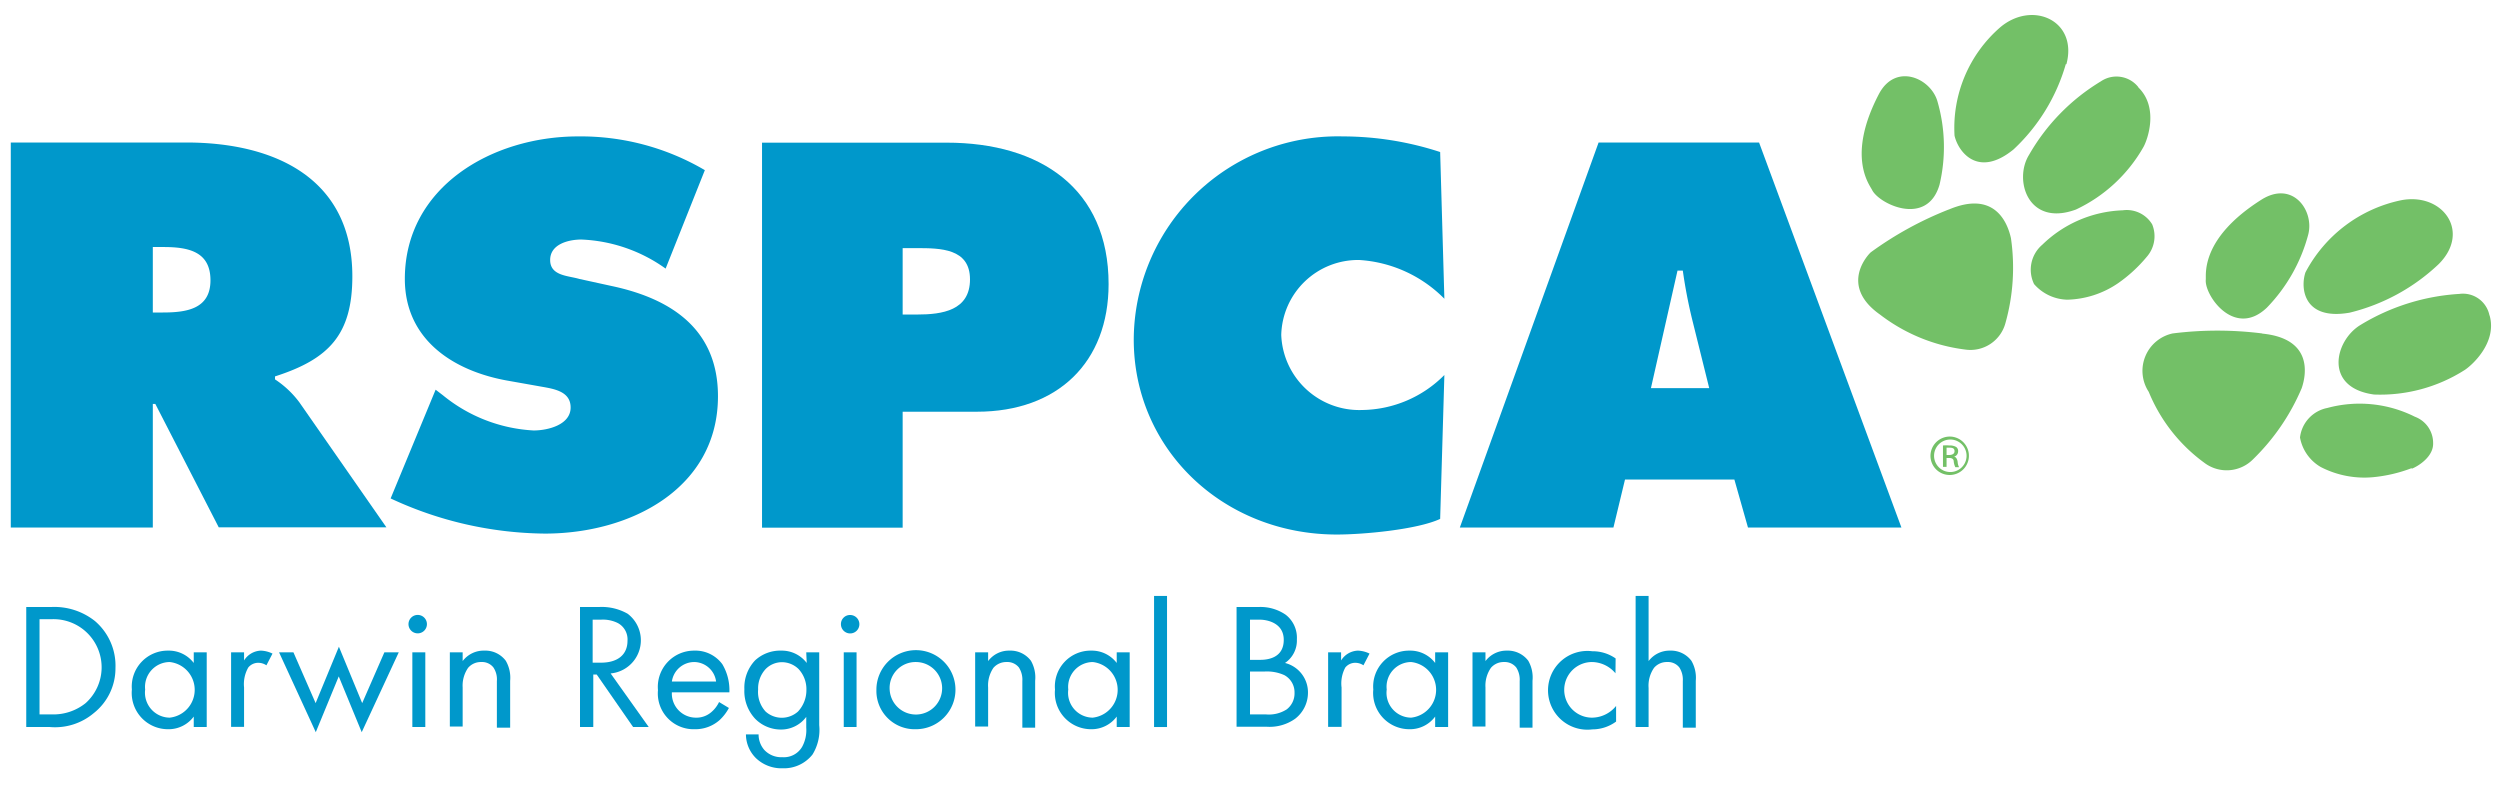 <svg id="Layer_1" data-name="Layer 1" xmlns="http://www.w3.org/2000/svg" viewBox="0 0 160 51">
  <g>
    <path d="M159.33,20.21a1.73,1.73,0,0,0-1.93-1.4,13.75,13.75,0,0,0-6.35,2c-1.63,1-2.35,4,.89,4.44a10.07,10.07,0,0,0,5.8-1.57c.45-.29,2.1-1.75,1.59-3.51" style="fill: #73c067"/>
    <path d="M147.73,15c.39-1.53-1-3.48-3-2.22-3.9,2.47-3.53,4.76-3.56,5.12-.09,1,1.83,3.77,3.91,1.79A10.62,10.62,0,0,0,147.73,15" style="fill: #73c067"/>
    <path d="M156.09,16.89c2.07-2.09.21-4.6-2.44-4.07a9,9,0,0,0-6.1,4.61c-.34,1-.13,3.1,2.83,2.58a12.62,12.62,0,0,0,5.71-3.12" style="fill: #73c067"/>
    <path d="M154.35,30c.41-.16,1.4-.77,1.37-1.64a1.79,1.79,0,0,0-1.17-1.69,7.89,7.89,0,0,0-5.6-.56A2.18,2.18,0,0,0,147.2,28a2.75,2.75,0,0,0,1.33,1.89,6.08,6.08,0,0,0,3.35.65,9.41,9.41,0,0,0,2.47-.58" style="fill: #73c067"/>
    <path d="M144.78,21.34a22.94,22.94,0,0,0-5.73,0,2.45,2.45,0,0,0-1.53,3.74,10.56,10.56,0,0,0,3.56,4.54,2.37,2.37,0,0,0,3.12-.23,13.92,13.92,0,0,0,3.11-4.55c.34-1,.62-3.18-2.53-3.49" style="fill: #73c067"/>
    <path d="M124.58,29.12h.16c.19,0,.35-.07.35-.24s-.09-.23-.35-.23h-.16Zm0,.76h-.23V28.51a2.25,2.25,0,0,1,.4,0,.81.81,0,0,1,.45.1.32.32,0,0,1,.12.28.35.35,0,0,1-.27.34h0c.12,0,.21.13.24.33a.84.84,0,0,0,.09.34h-.24a1.16,1.16,0,0,1-.1-.35c0-.18-.12-.24-.3-.24h-.16v.59Zm.24-1.75a1,1,0,0,0,0,2.08,1,1,0,0,0,0-2.08Zm0-.19a1.23,1.23,0,1,1-1.27,1.23,1.24,1.24,0,0,1,1.27-1.23Z" style="fill: #73c067"/>
    <path d="M124,6.5C123.58,5,121.33,4,120.26,6c-2.1,4-.61,5.82-.45,6.15.44.91,3.53,2.39,4.32-.33A10.48,10.48,0,0,0,124,6.5" style="fill: #73c067"/>
    <path d="M124.74,13.4a22.29,22.29,0,0,0-5,2.74c-.12.09-2.1,2.11.59,4a11.22,11.22,0,0,0,5.43,2.23,2.32,2.32,0,0,0,2.59-1.7,13.1,13.1,0,0,0,.35-5.43c-.24-1.08-1.1-3.06-4-1.82" style="fill: #73c067"/>
    <path d="M132.25,4.11C133,1.31,130.06,0,128,1.76a8.53,8.53,0,0,0-2.91,6.92c.22,1,1.48,2.76,3.78.88a12,12,0,0,0,3.34-5.45" style="fill: #73c067"/>
    <path d="M136.84,5.56a1.78,1.78,0,0,0-2.39-.35,13.06,13.06,0,0,0-4.59,4.7c-1,1.6-.07,4.63,3,3.5a9.72,9.72,0,0,0,4.32-4c.26-.46,1-2.51-.32-3.81" style="fill: #73c067"/>
    <path d="M137.39,16.44a2,2,0,0,0,.35-2.08,1.9,1.9,0,0,0-1.89-.9,7.76,7.76,0,0,0-5.14,2.2,2.1,2.1,0,0,0-.53,2.52,2.91,2.91,0,0,0,2.13,1,6,6,0,0,0,3.24-1.05,9.21,9.21,0,0,0,1.84-1.69" style="fill: #73c067"/>
    <path d="M9.78,20h.64c1.53,0,3.05-.23,3.05-2.06s-1.39-2.13-3-2.13H9.78V20ZM.69,9.12H11.91c5.76,0,10.64,2.35,10.64,8.56,0,3.73-1.49,5.3-4.95,6.41v.19a6.16,6.16,0,0,1,1.56,1.47l5.57,8H14L9.94,25.85H9.78v7.91H.69Z" style="fill: #0098cb"/>
    <path d="M27.88,24.94l.47.36a10,10,0,0,0,5.8,2.25c.91,0,2.37-.36,2.37-1.47s-1.22-1.21-2.07-1.37l-1.86-.33c-3.63-.62-6.68-2.68-6.68-6.53C25.91,12,31.44,8.73,37,8.73a15.67,15.67,0,0,1,8.11,2.16l-2.51,6.3a9.94,9.94,0,0,0-5.39-1.86c-.82,0-2,.29-2,1.31s1.15,1,1.86,1.21l2.1.46c3.94.84,6.78,2.87,6.78,7.05,0,5.88-5.56,8.79-11.08,8.79A23.8,23.8,0,0,1,25,31.9Z" style="fill: #0098cb"/>
    <path d="M57.77,20.13h.92c1.62,0,3.39-.26,3.39-2.25s-1.9-2-3.43-2h-.88v4.28Zm-9-11H60.58c6,0,10.37,2.94,10.37,9.05,0,5-3.25,8.17-8.43,8.17H57.77v7.42h-9Z" style="fill: #0098cb"/>
    <path d="M92.44,19.12A8.39,8.39,0,0,0,87,16.64a4.92,4.92,0,0,0-5,4.8,5,5,0,0,0,5.18,4.8A7.53,7.53,0,0,0,92.44,24l-.27,9.21c-1.49.69-4.94,1-6.61,1-7.28,0-13-5.46-13-12.48A13.06,13.06,0,0,1,85.94,8.73a20.12,20.12,0,0,1,6.23,1Z" style="fill: #0098cb"/>
    <path d="M109.39,24.84l-1.08-4.35a31.63,31.63,0,0,1-.61-3.17h-.34l-1.7,7.52Zm-6.13,8.92H93.43l8.88-24.64h10.27l9.11,24.64h-9.82L111,30.69h-7Z" style="fill: #0098cb"/>
  </g>
  <g>
    <path d="M1.68,38.85H3.25a4.17,4.17,0,0,1,2.83.9,3.76,3.76,0,0,1,1.31,3A3.65,3.65,0,0,1,6,45.64a3.84,3.84,0,0,1-2.81.89H1.68Zm.85,6.87h.75A3.29,3.29,0,0,0,5.48,45a3.08,3.08,0,0,0-2.2-5.37H2.53Z" style="fill: #0098cb"/>
    <path d="M12.4,41.75h.83v4.78H12.4v-.67a2,2,0,0,1-1.63.81,2.32,2.32,0,0,1-2.33-2.54,2.3,2.3,0,0,1,2.33-2.49,2,2,0,0,1,1.63.79ZM9.29,44.13a1.6,1.6,0,0,0,1.57,1.8,1.79,1.79,0,0,0,0-3.56A1.59,1.59,0,0,0,9.29,44.13Z" style="fill: #0098cb"/>
    <path d="M14.79,41.75h.83v.52a1.32,1.32,0,0,1,1.08-.63,1.84,1.84,0,0,1,.74.19l-.39.75a.93.93,0,0,0-.49-.16.82.82,0,0,0-.67.3A2.14,2.14,0,0,0,15.62,44v2.52h-.83Z" style="fill: #0098cb"/>
    <path d="M18.78,41.75,20.2,45l1.49-3.61L23.18,45l1.42-3.25h.92l-2.37,5.11-1.47-3.57-1.47,3.57-2.35-5.11Z" style="fill: #0098cb"/>
    <path d="M26.81,39.36a.59.59,0,0,1,0,1.17.59.59,0,1,1,0-1.17Zm.41,2.39v4.78h-.83V41.75Z" style="fill: #0098cb"/>
    <path d="M28.79,41.75h.82v.56A1.68,1.68,0,0,1,31,41.64a1.63,1.63,0,0,1,1.37.65,2.16,2.16,0,0,1,.28,1.28v3H31.8V43.59a1.37,1.37,0,0,0-.22-.87.92.92,0,0,0-.78-.35,1.07,1.07,0,0,0-.84.37A2,2,0,0,0,29.61,44v2.5h-.82Z" style="fill: #0098cb"/>
    <path d="M38.31,38.85a3.35,3.35,0,0,1,1.86.43,2.13,2.13,0,0,1-1.09,3.82l2.44,3.43h-1l-2.33-3.36h-.22v3.36h-.85V38.85Zm-.38,3.56h.54c1.06,0,1.69-.51,1.69-1.4a1.19,1.19,0,0,0-.61-1.13,2.13,2.13,0,0,0-1.1-.22h-.52Z" style="fill: #0098cb"/>
    <path d="M46.65,45.31a3,3,0,0,1-.59.77,2.34,2.34,0,0,1-1.59.59,2.29,2.29,0,0,1-2.36-2.5,2.32,2.32,0,0,1,2.32-2.53,2.14,2.14,0,0,1,1.8.87,3.24,3.24,0,0,1,.45,1.8H43a1.54,1.54,0,0,0,1.52,1.62,1.45,1.45,0,0,0,1-.35,1.93,1.93,0,0,0,.5-.65Zm-.82-1.69a1.43,1.43,0,0,0-1.4-1.25A1.45,1.45,0,0,0,43,43.62Z" style="fill: #0098cb"/>
    <path d="M51.6,41.75h.83v4.66A3,3,0,0,1,52,48.29a2.33,2.33,0,0,1-1.91.88,2.36,2.36,0,0,1-1.7-.64A2.15,2.15,0,0,1,47.74,47h.81a1.5,1.5,0,0,0,.37,1,1.48,1.48,0,0,0,1.15.46,1.35,1.35,0,0,0,1.27-.67,2.23,2.23,0,0,0,.26-1.22v-.69a2,2,0,0,1-1.63.81A2.3,2.3,0,0,1,48.33,46a2.59,2.59,0,0,1-.69-1.89,2.53,2.53,0,0,1,.69-1.85A2.37,2.37,0,0,1,50,41.64a2,2,0,0,1,1.63.79ZM49,42.82a1.83,1.83,0,0,0-.48,1.31A1.85,1.85,0,0,0,49,45.54a1.55,1.55,0,0,0,2.07,0,2,2,0,0,0,.54-1.38,1.89,1.89,0,0,0-.51-1.35,1.53,1.53,0,0,0-1.08-.43A1.47,1.47,0,0,0,49,42.82Z" style="fill: #0098cb"/>
    <path d="M54.41,39.36a.59.59,0,1,1-.59.59A.58.58,0,0,1,54.41,39.36Zm.41,2.39v4.78H54V41.75Z" style="fill: #0098cb"/>
    <path d="M56.09,44.16a2.53,2.53,0,1,1,2.53,2.51A2.45,2.45,0,0,1,56.09,44.16Zm.85,0a1.68,1.68,0,1,0,1.68-1.79A1.66,1.66,0,0,0,56.94,44.16Z" style="fill: #0098cb"/>
    <path d="M62.41,41.75h.83v.56a1.66,1.66,0,0,1,1.37-.67,1.64,1.64,0,0,1,1.37.65,2.15,2.15,0,0,1,.27,1.28v3h-.82V43.59a1.44,1.44,0,0,0-.22-.87.94.94,0,0,0-.79-.35,1.09,1.09,0,0,0-.84.37A2,2,0,0,0,63.24,44v2.5h-.83Z" style="fill: #0098cb"/>
    <path d="M71.47,41.75h.83v4.78h-.83v-.67a2,2,0,0,1-1.63.81,2.32,2.32,0,0,1-2.32-2.54,2.29,2.29,0,0,1,2.32-2.49,2,2,0,0,1,1.63.79Zm-3.1,2.38a1.59,1.59,0,0,0,1.56,1.8,1.79,1.79,0,0,0,0-3.56A1.59,1.59,0,0,0,68.37,44.13Z" style="fill: #0098cb"/>
    <path d="M74.69,38.14v8.39h-.83V38.14Z" style="fill: #0098cb"/>
    <path d="M80.52,38.85a2.84,2.84,0,0,1,1.76.49A1.86,1.86,0,0,1,83,40.92a1.73,1.73,0,0,1-.76,1.51,1.94,1.94,0,0,1,1.47,1.93A2.11,2.11,0,0,1,82.89,46a2.82,2.82,0,0,1-1.84.51H79.14V38.85ZM80,42.23h.65c.45,0,1.51-.1,1.51-1.28s-1.25-1.29-1.49-1.29H80Zm0,3.49h1a2.11,2.11,0,0,0,1.35-.32,1.29,1.29,0,0,0,.5-1.06,1.25,1.25,0,0,0-.65-1.13,2.69,2.69,0,0,0-1.3-.23H80Z" style="fill: #0098cb"/>
    <path d="M85,41.75h.83v.52a1.32,1.32,0,0,1,1.08-.63,1.84,1.84,0,0,1,.74.19l-.39.75a.93.93,0,0,0-.49-.16.82.82,0,0,0-.67.3A2.14,2.14,0,0,0,85.86,44v2.52H85Z" style="fill: #0098cb"/>
    <path d="M91.85,41.75h.83v4.78h-.83v-.67a2,2,0,0,1-1.63.81,2.32,2.32,0,0,1-2.33-2.54,2.3,2.3,0,0,1,2.33-2.49,2,2,0,0,1,1.63.79Zm-3.1,2.38a1.59,1.59,0,0,0,1.56,1.8,1.79,1.79,0,0,0,0-3.56A1.58,1.58,0,0,0,88.75,44.13Z" style="fill: #0098cb"/>
    <path d="M94.24,41.75h.83v.56a1.68,1.68,0,0,1,1.37-.67,1.64,1.64,0,0,1,1.37.65,2.15,2.15,0,0,1,.27,1.28v3h-.82V43.59a1.44,1.44,0,0,0-.22-.87.94.94,0,0,0-.78-.35,1.07,1.07,0,0,0-.84.37A2,2,0,0,0,95.07,44v2.5h-.83Z" style="fill: #0098cb"/>
    <path d="M103.39,43.09a2,2,0,0,0-1.5-.72,1.78,1.78,0,0,0,0,3.56,2,2,0,0,0,1.54-.75v1a2.56,2.56,0,0,1-1.52.5,2.52,2.52,0,1,1,0-5,2.56,2.56,0,0,1,1.49.46Z" style="fill: #0098cb"/>
    <path d="M104.68,38.14h.83v4.17a1.68,1.68,0,0,1,1.37-.67,1.64,1.64,0,0,1,1.37.65,2.16,2.16,0,0,1,.28,1.28v3h-.83V43.59a1.44,1.44,0,0,0-.22-.87.92.92,0,0,0-.78-.35,1.07,1.07,0,0,0-.84.37,2,2,0,0,0-.35,1.29v2.5h-.83Z" style="fill: #0098cb"/>
  </g>
</svg>
